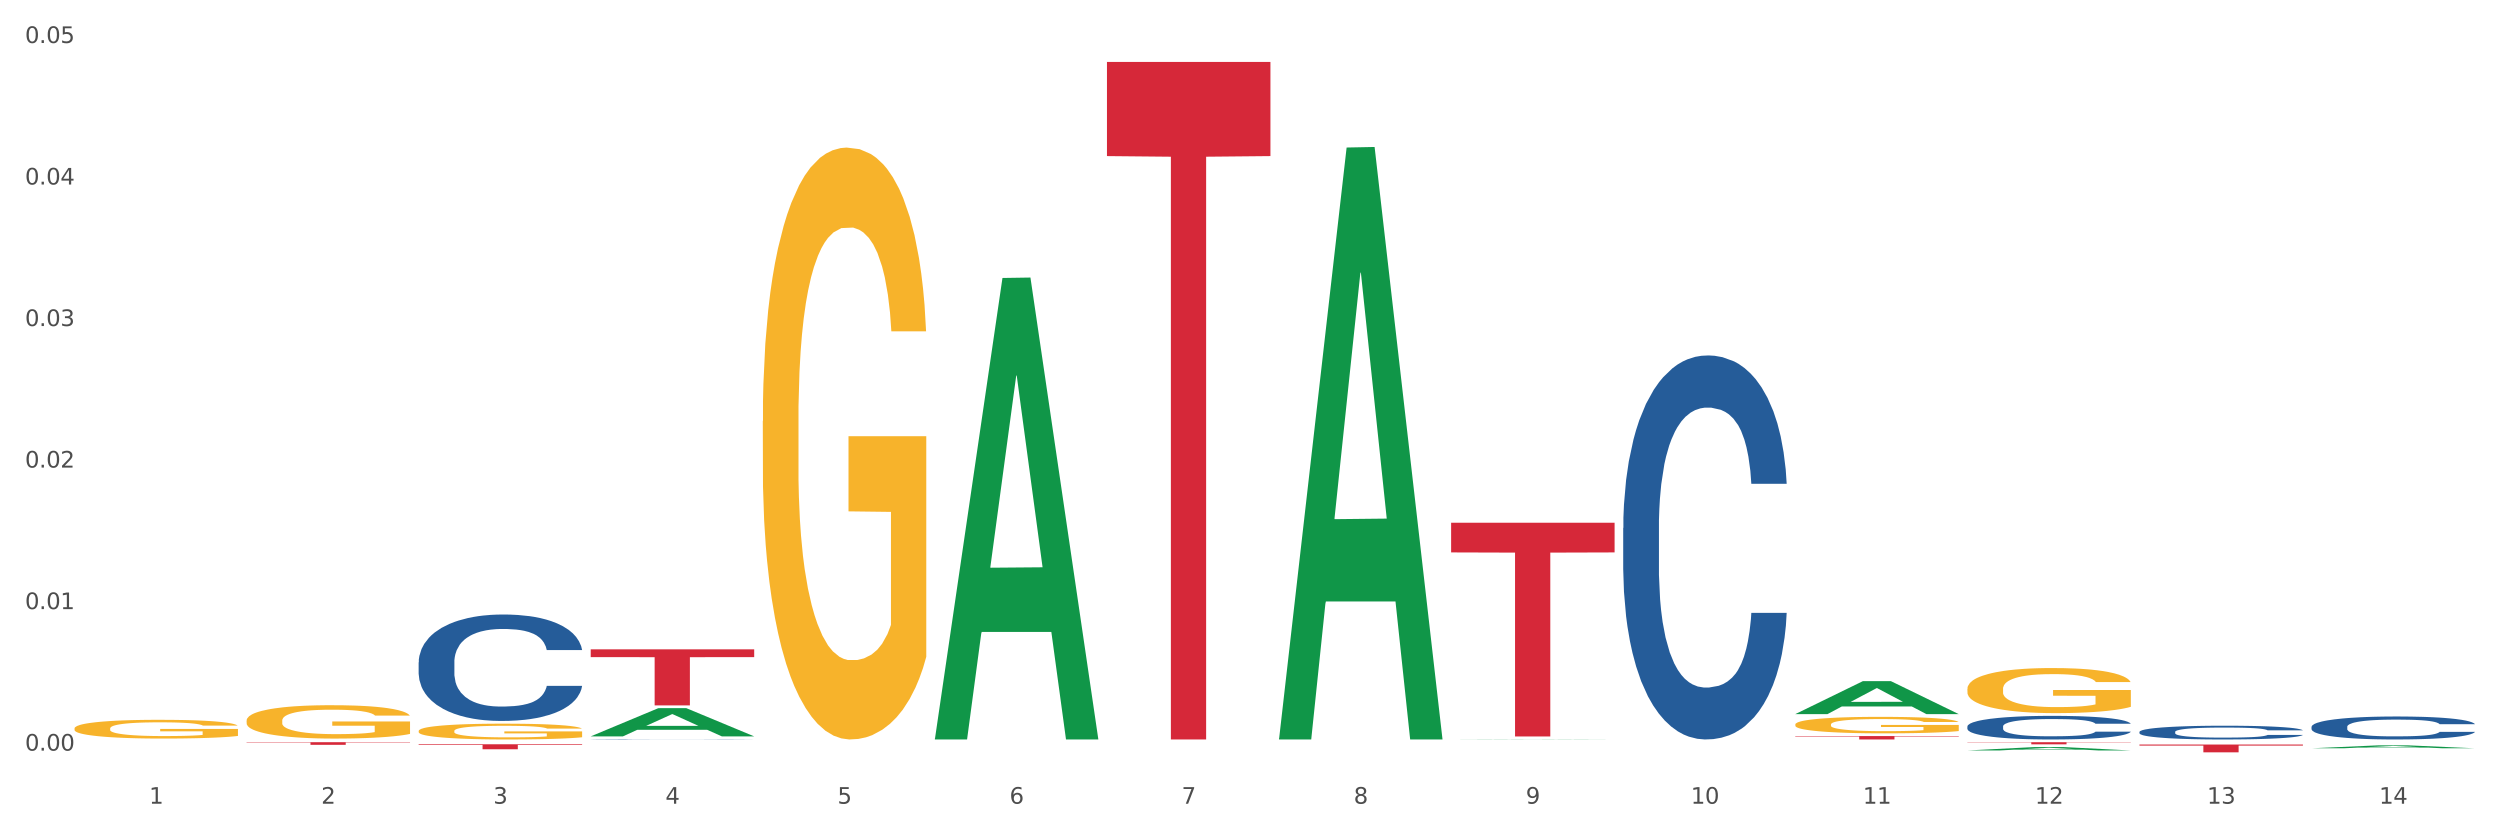 <?xml version="1.0" encoding="utf-8" standalone="no"?>
<!DOCTYPE svg PUBLIC "-//W3C//DTD SVG 1.1//EN"
  "http://www.w3.org/Graphics/SVG/1.1/DTD/svg11.dtd">
<svg xmlns:xlink="http://www.w3.org/1999/xlink" width="1080pt" height="360pt" viewBox="0 0 1080 360" xmlns="http://www.w3.org/2000/svg" version="1.1">
 <rect x="0" y="0" width="1080" height="360" fill="#333333" stroke="none"/>
 <defs>
  <style type="text/css">*{stroke-linejoin: round; stroke-linecap: butt}</style>
 </defs>
 <g id="figure_1">
  <g id="patch_1">
   <path d="M 0 360 
L 1080 360 
L 1080 0 
L 0 0 
z
" style="fill: #ffffff; stroke: #ffffff; stroke-linejoin: miter"/>
  </g>
  <g id="axes_1">
   <g id="matplotlib.axis_1">
    <g id="xtick_1">
     <g id="text_1">
      <!-- 1 -->
      <g style="fill: #4d4d4d" transform="translate(64.432 347.204) scale(0.096 -0.096)">
       <defs>
        <path id="DejaVuSans-31" d="M 794 531 
L 1825 531 
L 1825 4091 
L 703 3866 
L 703 4441 
L 1819 4666 
L 2450 4666 
L 2450 531 
L 3481 531 
L 3481 0 
L 794 0 
L 794 531 
z
" transform="scale(0.016)"/>
       </defs>
       <use xlink:href="#DejaVuSans-31"/>
      </g>
     </g>
    </g>
    <g id="xtick_2">
     <g id="text_2">
      <!-- 2 -->
      <g style="fill: #4d4d4d" transform="translate(138.771 347.204) scale(0.096 -0.096)">
       <defs>
        <path id="DejaVuSans-32" d="M 1228 531 
L 3431 531 
L 3431 0 
L 469 0 
L 469 531 
Q 828 903 1448 1529 
Q 2069 2156 2228 2338 
Q 2531 2678 2651 2914 
Q 2772 3150 2772 3378 
Q 2772 3750 2511 3984 
Q 2250 4219 1831 4219 
Q 1534 4219 1204 4116 
Q 875 4013 500 3803 
L 500 4441 
Q 881 4594 1212 4672 
Q 1544 4750 1819 4750 
Q 2544 4750 2975 4387 
Q 3406 4025 3406 3419 
Q 3406 3131 3298 2873 
Q 3191 2616 2906 2266 
Q 2828 2175 2409 1742 
Q 1991 1309 1228 531 
z
" transform="scale(0.016)"/>
       </defs>
       <use xlink:href="#DejaVuSans-32"/>
      </g>
     </g>
    </g>
    <g id="xtick_3">
     <g id="text_3">
      <!-- 3 -->
      <g style="fill: #4d4d4d" transform="translate(213.109 347.204) scale(0.096 -0.096)">
       <defs>
        <path id="DejaVuSans-33" d="M 2597 2516 
Q 3050 2419 3304 2112 
Q 3559 1806 3559 1356 
Q 3559 666 3084 287 
Q 2609 -91 1734 -91 
Q 1441 -91 1130 -33 
Q 819 25 488 141 
L 488 750 
Q 750 597 1062 519 
Q 1375 441 1716 441 
Q 2309 441 2620 675 
Q 2931 909 2931 1356 
Q 2931 1769 2642 2001 
Q 2353 2234 1838 2234 
L 1294 2234 
L 1294 2753 
L 1863 2753 
Q 2328 2753 2575 2939 
Q 2822 3125 2822 3475 
Q 2822 3834 2567 4026 
Q 2313 4219 1838 4219 
Q 1578 4219 1281 4162 
Q 984 4106 628 3988 
L 628 4550 
Q 988 4650 1302 4700 
Q 1616 4750 1894 4750 
Q 2613 4750 3031 4423 
Q 3450 4097 3450 3541 
Q 3450 3153 3228 2886 
Q 3006 2619 2597 2516 
z
" transform="scale(0.016)"/>
       </defs>
       <use xlink:href="#DejaVuSans-33"/>
      </g>
     </g>
    </g>
    <g id="xtick_4">
     <g id="text_4">
      <!-- 4 -->
      <g style="fill: #4d4d4d" transform="translate(287.448 347.204) scale(0.096 -0.096)">
       <defs>
        <path id="DejaVuSans-34" d="M 2419 4116 
L 825 1625 
L 2419 1625 
L 2419 4116 
z
M 2253 4666 
L 3047 4666 
L 3047 1625 
L 3713 1625 
L 3713 1100 
L 3047 1100 
L 3047 0 
L 2419 0 
L 2419 1100 
L 313 1100 
L 313 1709 
L 2253 4666 
z
" transform="scale(0.016)"/>
       </defs>
       <use xlink:href="#DejaVuSans-34"/>
      </g>
     </g>
    </g>
    <g id="xtick_5">
     <g id="text_5">
      <!-- 5 -->
      <g style="fill: #4d4d4d" transform="translate(361.787 347.204) scale(0.096 -0.096)">
       <defs>
        <path id="DejaVuSans-35" d="M 691 4666 
L 3169 4666 
L 3169 4134 
L 1269 4134 
L 1269 2991 
Q 1406 3038 1543 3061 
Q 1681 3084 1819 3084 
Q 2600 3084 3056 2656 
Q 3513 2228 3513 1497 
Q 3513 744 3044 326 
Q 2575 -91 1722 -91 
Q 1428 -91 1123 -41 
Q 819 9 494 109 
L 494 744 
Q 775 591 1075 516 
Q 1375 441 1709 441 
Q 2250 441 2565 725 
Q 2881 1009 2881 1497 
Q 2881 1984 2565 2268 
Q 2250 2553 1709 2553 
Q 1456 2553 1204 2497 
Q 953 2441 691 2322 
L 691 4666 
z
" transform="scale(0.016)"/>
       </defs>
       <use xlink:href="#DejaVuSans-35"/>
      </g>
     </g>
    </g>
    <g id="xtick_6">
     <g id="text_6">
      <!-- 6 -->
      <g style="fill: #4d4d4d" transform="translate(436.125 347.204) scale(0.096 -0.096)">
       <defs>
        <path id="DejaVuSans-36" d="M 2113 2584 
Q 1688 2584 1439 2293 
Q 1191 2003 1191 1497 
Q 1191 994 1439 701 
Q 1688 409 2113 409 
Q 2538 409 2786 701 
Q 3034 994 3034 1497 
Q 3034 2003 2786 2293 
Q 2538 2584 2113 2584 
z
M 3366 4563 
L 3366 3988 
Q 3128 4100 2886 4159 
Q 2644 4219 2406 4219 
Q 1781 4219 1451 3797 
Q 1122 3375 1075 2522 
Q 1259 2794 1537 2939 
Q 1816 3084 2150 3084 
Q 2853 3084 3261 2657 
Q 3669 2231 3669 1497 
Q 3669 778 3244 343 
Q 2819 -91 2113 -91 
Q 1303 -91 875 529 
Q 447 1150 447 2328 
Q 447 3434 972 4092 
Q 1497 4750 2381 4750 
Q 2619 4750 2861 4703 
Q 3103 4656 3366 4563 
z
" transform="scale(0.016)"/>
       </defs>
       <use xlink:href="#DejaVuSans-36"/>
      </g>
     </g>
    </g>
    <g id="xtick_7">
     <g id="text_7">
      <!-- 7 -->
      <g style="fill: #4d4d4d" transform="translate(510.464 347.204) scale(0.096 -0.096)">
       <defs>
        <path id="DejaVuSans-37" d="M 525 4666 
L 3525 4666 
L 3525 4397 
L 1831 0 
L 1172 0 
L 2766 4134 
L 525 4134 
L 525 4666 
z
" transform="scale(0.016)"/>
       </defs>
       <use xlink:href="#DejaVuSans-37"/>
      </g>
     </g>
    </g>
    <g id="xtick_8">
     <g id="text_8">
      <!-- 8 -->
      <g style="fill: #4d4d4d" transform="translate(584.803 347.204) scale(0.096 -0.096)">
       <defs>
        <path id="DejaVuSans-38" d="M 2034 2216 
Q 1584 2216 1326 1975 
Q 1069 1734 1069 1313 
Q 1069 891 1326 650 
Q 1584 409 2034 409 
Q 2484 409 2743 651 
Q 3003 894 3003 1313 
Q 3003 1734 2745 1975 
Q 2488 2216 2034 2216 
z
M 1403 2484 
Q 997 2584 770 2862 
Q 544 3141 544 3541 
Q 544 4100 942 4425 
Q 1341 4750 2034 4750 
Q 2731 4750 3128 4425 
Q 3525 4100 3525 3541 
Q 3525 3141 3298 2862 
Q 3072 2584 2669 2484 
Q 3125 2378 3379 2068 
Q 3634 1759 3634 1313 
Q 3634 634 3220 271 
Q 2806 -91 2034 -91 
Q 1263 -91 848 271 
Q 434 634 434 1313 
Q 434 1759 690 2068 
Q 947 2378 1403 2484 
z
M 1172 3481 
Q 1172 3119 1398 2916 
Q 1625 2713 2034 2713 
Q 2441 2713 2670 2916 
Q 2900 3119 2900 3481 
Q 2900 3844 2670 4047 
Q 2441 4250 2034 4250 
Q 1625 4250 1398 4047 
Q 1172 3844 1172 3481 
z
" transform="scale(0.016)"/>
       </defs>
       <use xlink:href="#DejaVuSans-38"/>
      </g>
     </g>
    </g>
    <g id="xtick_9">
     <g id="text_9">
      <!-- 9 -->
      <g style="fill: #4d4d4d" transform="translate(659.142 347.204) scale(0.096 -0.096)">
       <defs>
        <path id="DejaVuSans-39" d="M 703 97 
L 703 672 
Q 941 559 1184 500 
Q 1428 441 1663 441 
Q 2288 441 2617 861 
Q 2947 1281 2994 2138 
Q 2813 1869 2534 1725 
Q 2256 1581 1919 1581 
Q 1219 1581 811 2004 
Q 403 2428 403 3163 
Q 403 3881 828 4315 
Q 1253 4750 1959 4750 
Q 2769 4750 3195 4129 
Q 3622 3509 3622 2328 
Q 3622 1225 3098 567 
Q 2575 -91 1691 -91 
Q 1453 -91 1209 -44 
Q 966 3 703 97 
z
M 1959 2075 
Q 2384 2075 2632 2365 
Q 2881 2656 2881 3163 
Q 2881 3666 2632 3958 
Q 2384 4250 1959 4250 
Q 1534 4250 1286 3958 
Q 1038 3666 1038 3163 
Q 1038 2656 1286 2365 
Q 1534 2075 1959 2075 
z
" transform="scale(0.016)"/>
       </defs>
       <use xlink:href="#DejaVuSans-39"/>
      </g>
     </g>
    </g>
    <g id="xtick_10">
     <g id="text_10">
      <!-- 10 -->
      <g style="fill: #4d4d4d" transform="translate(730.426 347.204) scale(0.096 -0.096)">
       <defs>
        <path id="DejaVuSans-30" d="M 2034 4250 
Q 1547 4250 1301 3770 
Q 1056 3291 1056 2328 
Q 1056 1369 1301 889 
Q 1547 409 2034 409 
Q 2525 409 2770 889 
Q 3016 1369 3016 2328 
Q 3016 3291 2770 3770 
Q 2525 4250 2034 4250 
z
M 2034 4750 
Q 2819 4750 3233 4129 
Q 3647 3509 3647 2328 
Q 3647 1150 3233 529 
Q 2819 -91 2034 -91 
Q 1250 -91 836 529 
Q 422 1150 422 2328 
Q 422 3509 836 4129 
Q 1250 4750 2034 4750 
z
" transform="scale(0.016)"/>
       </defs>
       <use xlink:href="#DejaVuSans-31"/>
       <use xlink:href="#DejaVuSans-30" transform="translate(63.623 0)"/>
      </g>
     </g>
    </g>
    <g id="xtick_11">
     <g id="text_11">
      <!-- 11 -->
      <g style="fill: #4d4d4d" transform="translate(804.765 347.204) scale(0.096 -0.096)">
       <use xlink:href="#DejaVuSans-31"/>
       <use xlink:href="#DejaVuSans-31" transform="translate(63.623 0)"/>
      </g>
     </g>
    </g>
    <g id="xtick_12">
     <g id="text_12">
      <!-- 12 -->
      <g style="fill: #4d4d4d" transform="translate(879.104 347.204) scale(0.096 -0.096)">
       <use xlink:href="#DejaVuSans-31"/>
       <use xlink:href="#DejaVuSans-32" transform="translate(63.623 0)"/>
      </g>
     </g>
    </g>
    <g id="xtick_13">
     <g id="text_13">
      <!-- 13 -->
      <g style="fill: #4d4d4d" transform="translate(953.442 347.204) scale(0.096 -0.096)">
       <use xlink:href="#DejaVuSans-31"/>
       <use xlink:href="#DejaVuSans-33" transform="translate(63.623 0)"/>
      </g>
     </g>
    </g>
    <g id="xtick_14">
     <g id="text_14">
      <!-- 14 -->
      <g style="fill: #4d4d4d" transform="translate(1027.781 347.204) scale(0.096 -0.096)">
       <use xlink:href="#DejaVuSans-31"/>
       <use xlink:href="#DejaVuSans-34" transform="translate(63.623 0)"/>
      </g>
     </g>
    </g>
    <g id="xtick_15"/>
    <g id="xtick_16"/>
    <g id="xtick_17"/>
    <g id="xtick_18"/>
    <g id="xtick_19"/>
    <g id="xtick_20"/>
    <g id="xtick_21"/>
    <g id="xtick_22"/>
    <g id="xtick_23"/>
    <g id="xtick_24"/>
    <g id="xtick_25"/>
    <g id="xtick_26"/>
    <g id="xtick_27"/>
   </g>
   <g id="matplotlib.axis_2">
    <g id="ytick_1">
     <g id="text_15">
      <!-- 0.00 -->
      <g style="fill: #4d4d4d" transform="translate(10.8 324.274) scale(0.096 -0.096)">
       <defs>
        <path id="DejaVuSans-2e" d="M 684 794 
L 1344 794 
L 1344 0 
L 684 0 
L 684 794 
z
" transform="scale(0.016)"/>
       </defs>
       <use xlink:href="#DejaVuSans-30"/>
       <use xlink:href="#DejaVuSans-2e" transform="translate(63.623 0)"/>
       <use xlink:href="#DejaVuSans-30" transform="translate(95.41 0)"/>
       <use xlink:href="#DejaVuSans-30" transform="translate(159.033 0)"/>
      </g>
     </g>
    </g>
    <g id="ytick_2">
     <g id="text_16">
      <!-- 0.01 -->
      <g style="fill: #4d4d4d" transform="translate(10.8 263.134) scale(0.096 -0.096)">
       <use xlink:href="#DejaVuSans-30"/>
       <use xlink:href="#DejaVuSans-2e" transform="translate(63.623 0)"/>
       <use xlink:href="#DejaVuSans-30" transform="translate(95.41 0)"/>
       <use xlink:href="#DejaVuSans-31" transform="translate(159.033 0)"/>
      </g>
     </g>
    </g>
    <g id="ytick_3">
     <g id="text_17">
      <!-- 0.02 -->
      <g style="fill: #4d4d4d" transform="translate(10.8 201.993) scale(0.096 -0.096)">
       <use xlink:href="#DejaVuSans-30"/>
       <use xlink:href="#DejaVuSans-2e" transform="translate(63.623 0)"/>
       <use xlink:href="#DejaVuSans-30" transform="translate(95.41 0)"/>
       <use xlink:href="#DejaVuSans-32" transform="translate(159.033 0)"/>
      </g>
     </g>
    </g>
    <g id="ytick_4">
     <g id="text_18">
      <!-- 0.03 -->
      <g style="fill: #4d4d4d" transform="translate(10.8 140.853) scale(0.096 -0.096)">
       <use xlink:href="#DejaVuSans-30"/>
       <use xlink:href="#DejaVuSans-2e" transform="translate(63.623 0)"/>
       <use xlink:href="#DejaVuSans-30" transform="translate(95.41 0)"/>
       <use xlink:href="#DejaVuSans-33" transform="translate(159.033 0)"/>
      </g>
     </g>
    </g>
    <g id="ytick_5">
     <g id="text_19">
      <!-- 0.04 -->
      <g style="fill: #4d4d4d" transform="translate(10.8 79.713) scale(0.096 -0.096)">
       <use xlink:href="#DejaVuSans-30"/>
       <use xlink:href="#DejaVuSans-2e" transform="translate(63.623 0)"/>
       <use xlink:href="#DejaVuSans-30" transform="translate(95.41 0)"/>
       <use xlink:href="#DejaVuSans-34" transform="translate(159.033 0)"/>
      </g>
     </g>
    </g>
    <g id="ytick_6">
     <g id="text_20">
      <!-- 0.05 -->
      <g style="fill: #4d4d4d" transform="translate(10.8 18.573) scale(0.096 -0.096)">
       <use xlink:href="#DejaVuSans-30"/>
       <use xlink:href="#DejaVuSans-2e" transform="translate(63.623 0)"/>
       <use xlink:href="#DejaVuSans-30" transform="translate(95.41 0)"/>
       <use xlink:href="#DejaVuSans-35" transform="translate(159.033 0)"/>
      </g>
     </g>
    </g>
    <g id="ytick_7"/>
    <g id="ytick_8"/>
    <g id="ytick_9"/>
    <g id="ytick_10"/>
    <g id="ytick_11"/>
   </g>
   <g id="PolyCollection_1">
    <path d="M 255.191 318.094 
L 255.264 318.083 
L 284.386 305.928 
L 296.472 305.917 
L 325.813 318.117 
L 311.834 318.117 
L 305.5 315.276 
L 275.431 315.276 
L 275.213 315.322 
L 269.097 318.117 
L 255.191 318.117 
L 255.191 318.094 
L 279.217 313.581 
L 301.714 313.569 
L 290.575 308.517 
L 290.429 308.494 
L 290.284 308.529 
L 279.144 313.569 
L 279.217 313.581 
L 255.191 318.094 
z
" clip-path="url(#pbf53a8d4d0)" style="fill: #109648"/>
    <path d="M 403.869 319.076 
L 403.941 318.889 
L 433.064 120.085 
L 445.15 119.897 
L 474.49 319.451 
L 460.512 319.451 
L 454.177 272.982 
L 424.109 272.982 
L 423.89 273.732 
L 417.774 319.451 
L 403.869 319.451 
L 403.869 319.076 
L 427.895 245.251 
L 450.392 245.063 
L 439.252 162.431 
L 439.107 162.056 
L 438.961 162.619 
L 427.822 245.063 
L 427.895 245.251 
L 403.869 319.076 
z
" clip-path="url(#pbf53a8d4d0)" style="fill: #109648"/>
    <path d="M 478.207 26.754 
L 548.829 26.754 
L 548.829 67.429 
L 521.049 67.704 
L 521.049 319.451 
L 505.82 319.451 
L 505.82 67.704 
L 478.207 67.429 
L 478.207 27.028 
L 478.207 26.754 
z
" clip-path="url(#pbf53a8d4d0)" style="fill: #d62839"/>
    <path d="M 626.885 225.809 
L 697.506 225.809 
L 697.506 238.643 
L 669.726 238.73 
L 669.726 318.161 
L 654.497 318.161 
L 654.497 238.73 
L 626.885 238.643 
L 626.885 225.896 
L 626.885 225.809 
z
" clip-path="url(#pbf53a8d4d0)" style="fill: #d62839"/>
    <path d="M 775.562 317.987 
L 846.184 317.987 
L 846.184 318.19 
L 818.404 318.192 
L 818.404 319.451 
L 803.175 319.451 
L 803.175 318.192 
L 775.562 318.19 
L 775.562 317.988 
L 775.562 317.987 
z
" clip-path="url(#pbf53a8d4d0)" style="fill: #d62839"/>
    <path d="M 849.901 320.627 
L 920.523 320.627 
L 920.523 320.754 
L 892.742 320.755 
L 892.742 321.544 
L 877.514 321.544 
L 877.514 320.755 
L 849.901 320.754 
L 849.901 320.628 
L 849.901 320.627 
z
" clip-path="url(#pbf53a8d4d0)" style="fill: #d62839"/>
    <path d="M 924.24 321.645 
L 994.861 321.645 
L 994.861 322.111 
L 967.081 322.114 
L 967.081 324.997 
L 951.852 324.997 
L 951.852 322.114 
L 924.24 322.111 
L 924.24 321.648 
L 924.24 321.645 
z
" clip-path="url(#pbf53a8d4d0)" style="fill: #d62839"/>
    <path d="M 106.514 320.627 
L 177.135 320.627 
L 177.135 320.785 
L 149.355 320.786 
L 149.355 321.766 
L 134.126 321.766 
L 134.126 320.786 
L 106.514 320.785 
L 106.514 320.628 
L 106.514 320.627 
z
" clip-path="url(#pbf53a8d4d0)" style="fill: #d62839"/>
    <path d="M 180.852 321.518 
L 251.474 321.518 
L 251.474 321.819 
L 223.694 321.821 
L 223.694 323.681 
L 208.465 323.681 
L 208.465 321.821 
L 180.852 321.819 
L 180.852 321.52 
L 180.852 321.518 
z
" clip-path="url(#pbf53a8d4d0)" style="fill: #d62839"/>
    <path d="M 255.191 280.51 
L 325.813 280.51 
L 325.813 283.878 
L 298.033 283.901 
L 298.033 304.741 
L 282.804 304.741 
L 282.804 283.901 
L 255.191 283.878 
L 255.191 280.533 
L 255.191 280.51 
z
" clip-path="url(#pbf53a8d4d0)" style="fill: #d62839"/>
    <path d="M 255.191 319.364 
L 255.275 319.364 
L 255.275 319.36 
L 255.525 319.354 
L 256.443 319.344 
L 257.612 319.336 
L 259.615 319.327 
L 260.701 319.323 
L 262.12 319.319 
L 265.041 319.312 
L 268.381 319.307 
L 270.718 319.303 
L 272.471 319.301 
L 276.394 319.298 
L 278.648 319.296 
L 280.986 319.295 
L 282.989 319.294 
L 286.328 319.293 
L 288.999 319.293 
L 292.088 319.292 
L 294.676 319.293 
L 298.098 319.293 
L 303.107 319.295 
L 305.027 319.296 
L 307.615 319.298 
L 310.286 319.3 
L 312.457 319.302 
L 314.961 319.306 
L 317.549 319.31 
L 320.053 319.316 
L 321.806 319.321 
L 323.225 319.326 
L 324.477 319.332 
L 325.396 319.34 
L 325.813 319.346 
L 310.537 319.346 
L 310.119 319.34 
L 309.284 319.334 
L 308.45 319.33 
L 307.531 319.327 
L 306.112 319.324 
L 304.86 319.321 
L 302.773 319.319 
L 300.853 319.317 
L 299.267 319.316 
L 297.347 319.315 
L 293.257 319.314 
L 290.335 319.314 
L 288.499 319.314 
L 286.245 319.315 
L 284.325 319.316 
L 282.071 319.318 
L 280.318 319.32 
L 278.565 319.322 
L 277.563 319.324 
L 276.06 319.327 
L 275.059 319.33 
L 273.723 319.334 
L 272.972 319.337 
L 271.636 319.346 
L 271.052 319.352 
L 270.801 319.356 
L 270.634 319.361 
L 270.634 319.383 
L 271.135 319.393 
L 271.553 319.398 
L 272.22 319.403 
L 273.473 319.409 
L 275.309 319.415 
L 277.229 319.42 
L 278.815 319.422 
L 280.318 319.424 
L 281.82 319.426 
L 283.657 319.428 
L 285.159 319.428 
L 287.413 319.429 
L 290.085 319.43 
L 292.172 319.43 
L 296.429 319.429 
L 298.349 319.428 
L 300.185 319.427 
L 302.189 319.426 
L 303.775 319.424 
L 304.693 319.423 
L 306.196 319.42 
L 307.364 319.417 
L 308.366 319.414 
L 309.034 319.411 
L 309.785 319.406 
L 310.37 319.401 
L 310.537 319.399 
L 325.813 319.399 
L 325.479 319.404 
L 324.895 319.409 
L 323.726 319.416 
L 322.808 319.42 
L 321.389 319.425 
L 319.886 319.429 
L 317.799 319.433 
L 315.879 319.437 
L 313.876 319.439 
L 311.705 319.442 
L 307.782 319.446 
L 306.363 319.447 
L 303.358 319.448 
L 301.02 319.449 
L 297.598 319.45 
L 294.092 319.451 
L 290.419 319.451 
L 287.163 319.451 
L 283.573 319.45 
L 281.32 319.449 
L 278.815 319.448 
L 275.893 319.446 
L 273.139 319.443 
L 270.551 319.44 
L 268.13 319.437 
L 265.876 319.433 
L 262.955 319.427 
L 260.784 319.421 
L 259.198 319.415 
L 258.113 319.411 
L 257.028 319.404 
L 256.443 319.4 
L 255.525 319.39 
L 255.191 319.381 
L 255.191 319.364 
z
" clip-path="url(#pbf53a8d4d0)" style="fill: #255c99"/>
    <path d="M 924.24 316.177 
L 924.323 316.172 
L 924.323 316.02 
L 924.573 315.813 
L 925.492 315.433 
L 926.66 315.146 
L 928.664 314.809 
L 929.749 314.668 
L 931.168 314.51 
L 934.09 314.255 
L 937.429 314.038 
L 939.766 313.919 
L 941.519 313.843 
L 945.443 313.707 
L 947.697 313.647 
L 950.034 313.598 
L 952.037 313.566 
L 955.377 313.528 
L 958.048 313.511 
L 961.136 313.506 
L 963.724 313.511 
L 967.147 313.533 
L 972.155 313.598 
L 974.075 313.636 
L 976.663 313.701 
L 979.335 313.788 
L 981.505 313.875 
L 984.009 314 
L 986.597 314.163 
L 989.101 314.369 
L 990.854 314.559 
L 992.273 314.76 
L 993.526 315.004 
L 994.444 315.271 
L 994.861 315.493 
L 979.585 315.493 
L 979.168 315.292 
L 978.333 315.075 
L 977.498 314.928 
L 976.58 314.809 
L 975.161 314.673 
L 973.908 314.586 
L 971.822 314.483 
L 969.902 314.418 
L 968.316 314.38 
L 966.396 314.348 
L 962.305 314.315 
L 959.383 314.315 
L 957.547 314.326 
L 955.293 314.353 
L 953.373 314.391 
L 951.119 314.456 
L 949.366 314.527 
L 947.613 314.619 
L 946.611 314.684 
L 945.109 314.804 
L 944.107 314.901 
L 942.771 315.07 
L 942.02 315.189 
L 940.685 315.499 
L 940.1 315.727 
L 939.85 315.884 
L 939.683 316.058 
L 939.683 316.905 
L 940.184 317.285 
L 940.601 317.448 
L 941.269 317.632 
L 942.521 317.871 
L 944.358 318.105 
L 946.278 318.273 
L 947.864 318.376 
L 949.366 318.452 
L 950.869 318.512 
L 952.705 318.566 
L 954.208 318.599 
L 956.462 318.631 
L 959.133 318.648 
L 961.22 318.648 
L 965.477 318.62 
L 967.397 318.593 
L 969.234 318.555 
L 971.237 318.496 
L 972.823 318.43 
L 973.742 318.382 
L 975.244 318.278 
L 976.413 318.17 
L 977.415 318.045 
L 978.082 317.936 
L 978.834 317.773 
L 979.418 317.589 
L 979.585 317.491 
L 994.861 317.491 
L 994.527 317.687 
L 993.943 317.877 
L 992.774 318.132 
L 991.856 318.278 
L 990.437 318.458 
L 988.934 318.61 
L 986.847 318.778 
L 984.927 318.903 
L 982.924 319.011 
L 980.754 319.109 
L 976.83 319.245 
L 975.411 319.283 
L 972.406 319.348 
L 970.069 319.386 
L 966.646 319.424 
L 963.14 319.446 
L 959.467 319.451 
L 956.211 319.44 
L 952.622 319.408 
L 950.368 319.375 
L 947.864 319.326 
L 944.942 319.25 
L 942.187 319.158 
L 939.599 319.049 
L 937.178 318.925 
L 934.925 318.783 
L 932.003 318.55 
L 929.832 318.322 
L 928.246 318.11 
L 927.161 317.931 
L 926.076 317.703 
L 925.492 317.545 
L 924.573 317.165 
L 924.24 316.812 
L 924.24 316.177 
z
" clip-path="url(#pbf53a8d4d0)" style="fill: #255c99"/>
    <path d="M 998.578 313.984 
L 998.662 313.975 
L 998.662 313.721 
L 998.912 313.377 
L 999.83 312.742 
L 1000.999 312.261 
L 1003.003 311.699 
L 1004.088 311.464 
L 1005.507 311.201 
L 1008.429 310.774 
L 1011.768 310.412 
L 1014.105 310.212 
L 1015.858 310.085 
L 1019.781 309.859 
L 1022.035 309.759 
L 1024.373 309.677 
L 1026.376 309.623 
L 1029.715 309.56 
L 1032.387 309.532 
L 1035.475 309.523 
L 1038.063 309.532 
L 1041.486 309.569 
L 1046.494 309.677 
L 1048.414 309.741 
L 1051.002 309.85 
L 1053.673 309.995 
L 1055.844 310.14 
L 1058.348 310.348 
L 1060.936 310.62 
L 1063.44 310.965 
L 1065.193 311.282 
L 1066.612 311.618 
L 1067.864 312.026 
L 1068.783 312.47 
L 1069.2 312.842 
L 1053.924 312.842 
L 1053.506 312.506 
L 1052.671 312.144 
L 1051.837 311.899 
L 1050.918 311.699 
L 1049.499 311.473 
L 1048.247 311.328 
L 1046.16 311.155 
L 1044.24 311.046 
L 1042.654 310.983 
L 1040.734 310.929 
L 1036.644 310.874 
L 1033.722 310.874 
L 1031.886 310.892 
L 1029.632 310.938 
L 1027.712 311.001 
L 1025.458 311.11 
L 1023.705 311.228 
L 1021.952 311.382 
L 1020.95 311.491 
L 1019.448 311.69 
L 1018.446 311.853 
L 1017.11 312.134 
L 1016.359 312.334 
L 1015.023 312.851 
L 1014.439 313.232 
L 1014.188 313.494 
L 1014.022 313.785 
L 1014.022 315.199 
L 1014.522 315.834 
L 1014.94 316.106 
L 1015.608 316.414 
L 1016.86 316.813 
L 1018.696 317.203 
L 1020.616 317.484 
L 1022.202 317.656 
L 1023.705 317.783 
L 1025.207 317.883 
L 1027.044 317.973 
L 1028.547 318.028 
L 1030.8 318.082 
L 1033.472 318.109 
L 1035.559 318.109 
L 1039.816 318.064 
L 1041.736 318.019 
L 1043.572 317.955 
L 1045.576 317.855 
L 1047.162 317.747 
L 1048.08 317.665 
L 1049.583 317.493 
L 1050.752 317.311 
L 1051.753 317.103 
L 1052.421 316.922 
L 1053.172 316.65 
L 1053.757 316.341 
L 1053.924 316.178 
L 1069.2 316.178 
L 1068.866 316.505 
L 1068.282 316.822 
L 1067.113 317.248 
L 1066.195 317.493 
L 1064.776 317.792 
L 1063.273 318.046 
L 1061.186 318.327 
L 1059.266 318.535 
L 1057.263 318.717 
L 1055.092 318.88 
L 1051.169 319.107 
L 1049.75 319.17 
L 1046.745 319.279 
L 1044.407 319.342 
L 1040.985 319.406 
L 1037.479 319.442 
L 1033.806 319.451 
L 1030.55 319.433 
L 1026.96 319.379 
L 1024.707 319.324 
L 1022.202 319.243 
L 1019.281 319.116 
L 1016.526 318.962 
L 1013.938 318.78 
L 1011.517 318.572 
L 1009.263 318.336 
L 1006.342 317.946 
L 1004.171 317.565 
L 1002.585 317.212 
L 1001.5 316.913 
L 1000.415 316.532 
L 999.83 316.269 
L 998.912 315.634 
L 998.578 315.045 
L 998.578 313.984 
z
" clip-path="url(#pbf53a8d4d0)" style="fill: #255c99"/>
    <path d="M 701.223 228.09 
L 701.307 227.938 
L 701.307 223.696 
L 701.557 217.939 
L 702.476 207.333 
L 703.644 199.303 
L 705.648 189.909 
L 706.733 185.97 
L 708.152 181.576 
L 711.074 174.455 
L 714.413 168.394 
L 716.75 165.061 
L 718.503 162.94 
L 722.427 159.152 
L 724.681 157.486 
L 727.018 156.122 
L 729.021 155.213 
L 732.36 154.152 
L 735.032 153.698 
L 738.12 153.546 
L 740.708 153.698 
L 744.131 154.304 
L 749.139 156.122 
L 751.059 157.183 
L 753.647 159.001 
L 756.318 161.425 
L 758.489 163.849 
L 760.993 167.334 
L 763.581 171.879 
L 766.085 177.637 
L 767.838 182.939 
L 769.257 188.545 
L 770.51 195.363 
L 771.428 202.787 
L 771.845 208.999 
L 756.569 208.999 
L 756.151 203.394 
L 755.317 197.333 
L 754.482 193.242 
L 753.564 189.909 
L 752.145 186.121 
L 750.892 183.697 
L 748.805 180.818 
L 746.885 179 
L 745.299 177.94 
L 743.379 177.031 
L 739.289 176.121 
L 736.367 176.121 
L 734.531 176.424 
L 732.277 177.182 
L 730.357 178.243 
L 728.103 180.061 
L 726.35 182.03 
L 724.597 184.606 
L 723.595 186.424 
L 722.093 189.757 
L 721.091 192.485 
L 719.755 197.182 
L 719.004 200.515 
L 717.668 209.151 
L 717.084 215.514 
L 716.834 219.908 
L 716.667 224.757 
L 716.667 248.392 
L 717.168 258.998 
L 717.585 263.543 
L 718.253 268.695 
L 719.505 275.361 
L 721.341 281.876 
L 723.261 286.573 
L 724.847 289.452 
L 726.35 291.573 
L 727.853 293.24 
L 729.689 294.755 
L 731.192 295.664 
L 733.446 296.573 
L 736.117 297.027 
L 738.204 297.027 
L 742.461 296.27 
L 744.381 295.512 
L 746.218 294.452 
L 748.221 292.785 
L 749.807 290.967 
L 750.725 289.603 
L 752.228 286.725 
L 753.397 283.694 
L 754.398 280.21 
L 755.066 277.18 
L 755.818 272.634 
L 756.402 267.483 
L 756.569 264.756 
L 771.845 264.756 
L 771.511 270.21 
L 770.927 275.513 
L 769.758 282.634 
L 768.84 286.725 
L 767.421 291.725 
L 765.918 295.967 
L 763.831 300.664 
L 761.911 304.149 
L 759.908 307.179 
L 757.738 309.906 
L 753.814 313.694 
L 752.395 314.754 
L 749.39 316.572 
L 747.052 317.633 
L 743.63 318.694 
L 740.124 319.3 
L 736.451 319.451 
L 733.195 319.148 
L 729.606 318.239 
L 727.352 317.33 
L 724.847 315.966 
L 721.926 313.845 
L 719.171 311.27 
L 716.583 308.239 
L 714.162 304.755 
L 711.908 300.815 
L 708.987 294.3 
L 706.816 287.937 
L 705.23 282.028 
L 704.145 277.028 
L 703.06 270.665 
L 702.476 266.271 
L 701.557 255.665 
L 701.223 245.817 
L 701.223 228.09 
z
" clip-path="url(#pbf53a8d4d0)" style="fill: #255c99"/>
    <path d="M 849.901 313.832 
L 849.984 313.823 
L 849.984 313.562 
L 850.235 313.208 
L 851.153 312.555 
L 852.322 312.061 
L 854.325 311.484 
L 855.41 311.241 
L 856.829 310.971 
L 859.751 310.533 
L 863.09 310.16 
L 865.428 309.955 
L 867.181 309.825 
L 871.104 309.592 
L 873.358 309.489 
L 875.695 309.405 
L 877.699 309.35 
L 881.038 309.284 
L 883.709 309.256 
L 886.798 309.247 
L 889.386 309.256 
L 892.808 309.294 
L 897.817 309.405 
L 899.737 309.471 
L 902.325 309.583 
L 904.996 309.732 
L 907.166 309.881 
L 909.671 310.095 
L 912.258 310.375 
L 914.763 310.729 
L 916.516 311.055 
L 917.935 311.4 
L 919.187 311.819 
L 920.105 312.276 
L 920.523 312.658 
L 905.246 312.658 
L 904.829 312.313 
L 903.994 311.94 
L 903.159 311.689 
L 902.241 311.484 
L 900.822 311.251 
L 899.57 311.101 
L 897.483 310.924 
L 895.563 310.813 
L 893.977 310.747 
L 892.057 310.691 
L 887.966 310.636 
L 885.045 310.636 
L 883.208 310.654 
L 880.954 310.701 
L 879.034 310.766 
L 876.78 310.878 
L 875.027 310.999 
L 873.274 311.157 
L 872.273 311.269 
L 870.77 311.474 
L 869.768 311.642 
L 868.433 311.931 
L 867.681 312.136 
L 866.346 312.667 
L 865.761 313.058 
L 865.511 313.329 
L 865.344 313.627 
L 865.344 315.081 
L 865.845 315.733 
L 866.262 316.013 
L 866.93 316.329 
L 868.182 316.739 
L 870.019 317.14 
L 871.939 317.429 
L 873.525 317.606 
L 875.027 317.736 
L 876.53 317.839 
L 878.367 317.932 
L 879.869 317.988 
L 882.123 318.044 
L 884.794 318.072 
L 886.881 318.072 
L 891.139 318.025 
L 893.059 317.979 
L 894.895 317.914 
L 896.899 317.811 
L 898.485 317.699 
L 899.403 317.615 
L 900.905 317.438 
L 902.074 317.252 
L 903.076 317.038 
L 903.744 316.851 
L 904.495 316.572 
L 905.079 316.255 
L 905.246 316.087 
L 920.523 316.087 
L 920.189 316.423 
L 919.604 316.749 
L 918.436 317.187 
L 917.517 317.438 
L 916.098 317.746 
L 914.596 318.007 
L 912.509 318.296 
L 910.589 318.51 
L 908.585 318.696 
L 906.415 318.864 
L 902.491 319.097 
L 901.072 319.162 
L 898.067 319.274 
L 895.73 319.339 
L 892.307 319.405 
L 888.801 319.442 
L 885.128 319.451 
L 881.873 319.433 
L 878.283 319.377 
L 876.029 319.321 
L 873.525 319.237 
L 870.603 319.106 
L 867.848 318.948 
L 865.261 318.762 
L 862.84 318.547 
L 860.586 318.305 
L 857.664 317.904 
L 855.494 317.513 
L 853.908 317.149 
L 852.823 316.842 
L 851.737 316.45 
L 851.153 316.18 
L 850.235 315.528 
L 849.901 314.922 
L 849.901 313.832 
z
" clip-path="url(#pbf53a8d4d0)" style="fill: #255c99"/>
    <path d="M 180.852 286.127 
L 180.936 286.085 
L 180.936 284.909 
L 181.186 283.313 
L 182.105 280.373 
L 183.273 278.148 
L 185.277 275.544 
L 186.362 274.452 
L 187.781 273.234 
L 190.703 271.26 
L 194.042 269.58 
L 196.379 268.656 
L 198.132 268.068 
L 202.056 267.018 
L 204.31 266.556 
L 206.647 266.178 
L 208.65 265.926 
L 211.989 265.632 
L 214.661 265.506 
L 217.749 265.464 
L 220.337 265.506 
L 223.76 265.674 
L 228.768 266.178 
L 230.688 266.472 
L 233.276 266.976 
L 235.947 267.648 
L 238.118 268.32 
L 240.622 269.286 
L 243.21 270.546 
L 245.714 272.142 
L 247.467 273.612 
L 248.886 275.166 
L 250.139 277.056 
L 251.057 279.113 
L 251.474 280.835 
L 236.198 280.835 
L 235.78 279.281 
L 234.946 277.602 
L 234.111 276.468 
L 233.193 275.544 
L 231.774 274.494 
L 230.521 273.822 
L 228.434 273.024 
L 226.514 272.52 
L 224.928 272.226 
L 223.008 271.974 
L 218.918 271.722 
L 215.996 271.722 
L 214.16 271.806 
L 211.906 272.016 
L 209.986 272.31 
L 207.732 272.814 
L 205.979 273.36 
L 204.226 274.074 
L 203.224 274.578 
L 201.722 275.502 
L 200.72 276.258 
L 199.384 277.56 
L 198.633 278.484 
L 197.297 280.877 
L 196.713 282.641 
L 196.463 283.859 
L 196.296 285.203 
L 196.296 291.755 
L 196.797 294.695 
L 197.214 295.955 
L 197.882 297.382 
L 199.134 299.23 
L 200.97 301.036 
L 202.89 302.338 
L 204.476 303.136 
L 205.979 303.724 
L 207.482 304.186 
L 209.318 304.606 
L 210.821 304.858 
L 213.075 305.11 
L 215.746 305.236 
L 217.833 305.236 
L 222.09 305.026 
L 224.01 304.816 
L 225.847 304.522 
L 227.85 304.06 
L 229.436 303.556 
L 230.354 303.178 
L 231.857 302.38 
L 233.026 301.54 
L 234.027 300.574 
L 234.695 299.734 
L 235.447 298.474 
L 236.031 297.046 
L 236.198 296.29 
L 251.474 296.29 
L 251.14 297.802 
L 250.556 299.272 
L 249.387 301.246 
L 248.469 302.38 
L 247.05 303.766 
L 245.547 304.942 
L 243.46 306.244 
L 241.54 307.21 
L 239.537 308.05 
L 237.367 308.806 
L 233.443 309.856 
L 232.024 310.15 
L 229.019 310.654 
L 226.681 310.948 
L 223.259 311.242 
L 219.753 311.41 
L 216.08 311.452 
L 212.824 311.368 
L 209.235 311.116 
L 206.981 310.864 
L 204.476 310.486 
L 201.555 309.898 
L 198.8 309.184 
L 196.212 308.344 
L 193.791 307.378 
L 191.538 306.286 
L 188.616 304.48 
L 186.445 302.716 
L 184.859 301.078 
L 183.774 299.692 
L 182.689 297.928 
L 182.105 296.71 
L 181.186 293.771 
L 180.852 291.041 
L 180.852 286.127 
z
" clip-path="url(#pbf53a8d4d0)" style="fill: #255c99"/>
    <path d="M 552.546 318.97 
L 552.619 318.73 
L 581.741 63.73 
L 593.827 63.49 
L 623.168 319.451 
L 609.189 319.451 
L 602.855 259.847 
L 572.786 259.847 
L 572.568 260.808 
L 566.452 319.451 
L 552.546 319.451 
L 552.546 318.97 
L 576.572 224.277 
L 599.069 224.036 
L 587.93 118.047 
L 587.784 117.566 
L 587.638 118.287 
L 576.499 224.036 
L 576.572 224.277 
L 552.546 318.97 
z
" clip-path="url(#pbf53a8d4d0)" style="fill: #109648"/>
    <path d="M 849.901 324.2 
L 849.974 324.198 
L 879.096 322.721 
L 891.182 322.72 
L 920.523 324.202 
L 906.544 324.202 
L 900.21 323.857 
L 870.141 323.857 
L 869.922 323.863 
L 863.807 324.202 
L 849.901 324.202 
L 849.901 324.2 
L 873.927 323.651 
L 896.424 323.65 
L 885.284 323.036 
L 885.139 323.033 
L 884.993 323.037 
L 873.854 323.65 
L 873.927 323.651 
L 849.901 324.2 
z
" clip-path="url(#pbf53a8d4d0)" style="fill: #109648"/>
    <path d="M 329.53 181.908 
L 329.613 181.674 
L 329.613 173.268 
L 329.78 166.029 
L 330.614 148.515 
L 331.864 134.036 
L 332.782 126.33 
L 333.699 120.025 
L 334.783 113.72 
L 336.117 107.182 
L 338.535 97.607 
L 340.036 92.703 
L 341.87 87.566 
L 345.205 80.093 
L 347.623 75.89 
L 350.124 72.387 
L 354.21 68.184 
L 356.878 66.316 
L 359.713 64.914 
L 363.131 63.98 
L 365.716 63.747 
L 371.386 64.447 
L 376.222 66.549 
L 378.557 68.184 
L 381.558 70.986 
L 383.142 72.854 
L 385.727 76.59 
L 388.395 81.494 
L 390.23 85.698 
L 392.981 93.637 
L 395.066 101.577 
L 396.983 111.385 
L 397.984 118.157 
L 398.734 124.462 
L 399.401 131.701 
L 400.068 143.144 
L 385.06 143.144 
L 384.476 134.97 
L 383.559 127.264 
L 382.225 119.792 
L 381.058 115.121 
L 379.057 109.283 
L 377.222 105.547 
L 375.305 102.745 
L 372.97 100.409 
L 371.136 99.242 
L 368.551 98.308 
L 363.465 98.541 
L 360.046 100.409 
L 357.712 102.745 
L 356.211 104.846 
L 354.877 107.182 
L 353.376 110.451 
L 351.625 115.355 
L 350.375 119.792 
L 349.124 125.396 
L 348.123 131.001 
L 347.206 137.539 
L 346.456 144.545 
L 345.872 151.784 
L 345.372 160.658 
L 344.955 175.369 
L 344.955 207.362 
L 345.122 214.601 
L 345.539 224.175 
L 346.039 231.414 
L 346.873 240.054 
L 347.623 245.892 
L 349.04 254.299 
L 350.625 261.305 
L 351.875 265.742 
L 353.126 269.478 
L 355.294 274.615 
L 357.712 278.819 
L 359.796 281.387 
L 362.631 283.723 
L 364.549 284.657 
L 366.216 285.124 
L 370.302 285.124 
L 373.22 284.423 
L 376.472 282.789 
L 378.973 280.687 
L 381.058 278.118 
L 383.392 273.915 
L 384.893 269.945 
L 384.893 221.139 
L 366.55 220.906 
L 366.55 188.446 
L 400.152 188.446 
L 400.152 283.723 
L 398.734 288.627 
L 397.15 293.063 
L 395.482 297.033 
L 392.981 301.937 
L 389.979 306.608 
L 387.311 309.877 
L 384.476 312.679 
L 381.141 315.248 
L 376.806 317.583 
L 374.137 318.517 
L 370.802 319.218 
L 366.884 319.451 
L 363.465 318.984 
L 360.13 317.817 
L 356.628 315.715 
L 353.209 312.679 
L 350.625 309.643 
L 348.04 305.907 
L 345.288 301.003 
L 343.121 296.333 
L 341.453 292.129 
L 339.619 286.758 
L 337.618 279.753 
L 336.117 273.448 
L 334.783 266.909 
L 333.365 258.502 
L 332.365 251.263 
L 331.364 242.156 
L 330.781 235.384 
L 330.113 224.876 
L 329.613 210.164 
L 329.53 181.908 
z
" clip-path="url(#pbf53a8d4d0)" style="fill: #f7b32b"/>
    <path d="M 180.852 315.781 
L 180.936 315.774 
L 180.936 315.55 
L 181.103 315.357 
L 181.936 314.889 
L 183.187 314.503 
L 184.104 314.297 
L 185.021 314.129 
L 186.105 313.961 
L 187.439 313.786 
L 189.857 313.531 
L 191.358 313.4 
L 193.192 313.263 
L 196.528 313.063 
L 198.946 312.951 
L 201.447 312.858 
L 205.533 312.746 
L 208.201 312.696 
L 211.036 312.658 
L 214.454 312.633 
L 217.039 312.627 
L 222.709 312.646 
L 227.545 312.702 
L 229.879 312.746 
L 232.881 312.82 
L 234.465 312.87 
L 237.05 312.97 
L 239.718 313.101 
L 241.552 313.213 
L 244.304 313.425 
L 246.388 313.637 
L 248.306 313.898 
L 249.306 314.079 
L 250.057 314.247 
L 250.724 314.441 
L 251.391 314.746 
L 236.383 314.746 
L 235.799 314.528 
L 234.882 314.322 
L 233.548 314.123 
L 232.38 313.998 
L 230.379 313.842 
L 228.545 313.743 
L 226.627 313.668 
L 224.293 313.606 
L 222.458 313.574 
L 219.874 313.549 
L 214.788 313.556 
L 211.369 313.606 
L 209.034 313.668 
L 207.534 313.724 
L 206.2 313.786 
L 204.699 313.874 
L 202.948 314.004 
L 201.697 314.123 
L 200.446 314.272 
L 199.446 314.422 
L 198.529 314.596 
L 197.778 314.783 
L 197.195 314.977 
L 196.694 315.213 
L 196.277 315.606 
L 196.277 316.46 
L 196.444 316.653 
L 196.861 316.908 
L 197.361 317.102 
L 198.195 317.332 
L 198.946 317.488 
L 200.363 317.712 
L 201.947 317.899 
L 203.198 318.018 
L 204.449 318.118 
L 206.616 318.255 
L 209.034 318.367 
L 211.119 318.435 
L 213.954 318.498 
L 215.871 318.523 
L 217.539 318.535 
L 221.625 318.535 
L 224.543 318.516 
L 227.795 318.473 
L 230.296 318.417 
L 232.38 318.348 
L 234.715 318.236 
L 236.216 318.13 
L 236.216 316.827 
L 217.873 316.821 
L 217.873 315.955 
L 251.474 315.955 
L 251.474 318.498 
L 250.057 318.629 
L 248.473 318.747 
L 246.805 318.853 
L 244.304 318.984 
L 241.302 319.108 
L 238.634 319.196 
L 235.799 319.27 
L 232.464 319.339 
L 228.128 319.401 
L 225.46 319.426 
L 222.125 319.445 
L 218.206 319.451 
L 214.788 319.439 
L 211.452 319.408 
L 207.951 319.351 
L 204.532 319.27 
L 201.947 319.189 
L 199.362 319.09 
L 196.611 318.959 
L 194.443 318.834 
L 192.776 318.722 
L 190.941 318.579 
L 188.94 318.392 
L 187.439 318.223 
L 186.105 318.049 
L 184.688 317.825 
L 183.687 317.631 
L 182.687 317.388 
L 182.103 317.208 
L 181.436 316.927 
L 180.936 316.535 
L 180.852 315.781 
z
" clip-path="url(#pbf53a8d4d0)" style="fill: #f7b32b"/>
    <path d="M 106.514 311.312 
L 106.597 311.299 
L 106.597 310.825 
L 106.764 310.417 
L 107.598 309.429 
L 108.848 308.613 
L 109.765 308.178 
L 110.683 307.823 
L 111.767 307.467 
L 113.101 307.098 
L 115.519 306.558 
L 117.019 306.282 
L 118.854 305.992 
L 122.189 305.571 
L 124.607 305.334 
L 127.108 305.136 
L 131.194 304.899 
L 133.862 304.794 
L 136.697 304.715 
L 140.115 304.662 
L 142.7 304.649 
L 148.37 304.688 
L 153.206 304.807 
L 155.54 304.899 
L 158.542 305.057 
L 160.126 305.162 
L 162.711 305.373 
L 165.379 305.65 
L 167.213 305.887 
L 169.965 306.334 
L 172.049 306.782 
L 173.967 307.335 
L 174.968 307.717 
L 175.718 308.073 
L 176.385 308.481 
L 177.052 309.126 
L 162.044 309.126 
L 161.46 308.665 
L 160.543 308.231 
L 159.209 307.809 
L 158.042 307.546 
L 156.041 307.217 
L 154.206 307.006 
L 152.289 306.848 
L 149.954 306.716 
L 148.12 306.65 
L 145.535 306.598 
L 140.449 306.611 
L 137.03 306.716 
L 134.696 306.848 
L 133.195 306.967 
L 131.861 307.098 
L 130.36 307.283 
L 128.609 307.559 
L 127.358 307.809 
L 126.108 308.125 
L 125.107 308.441 
L 124.19 308.81 
L 123.44 309.205 
L 122.856 309.614 
L 122.356 310.114 
L 121.939 310.944 
L 121.939 312.748 
L 122.106 313.156 
L 122.522 313.696 
L 123.023 314.104 
L 123.856 314.591 
L 124.607 314.921 
L 126.024 315.395 
L 127.609 315.79 
L 128.859 316.04 
L 130.11 316.251 
L 132.278 316.54 
L 134.696 316.778 
L 136.78 316.922 
L 139.615 317.054 
L 141.533 317.107 
L 143.2 317.133 
L 147.286 317.133 
L 150.204 317.094 
L 153.456 317.001 
L 155.957 316.883 
L 158.042 316.738 
L 160.376 316.501 
L 161.877 316.277 
L 161.877 313.525 
L 143.534 313.512 
L 143.534 311.681 
L 177.135 311.681 
L 177.135 317.054 
L 175.718 317.331 
L 174.134 317.581 
L 172.466 317.805 
L 169.965 318.081 
L 166.963 318.345 
L 164.295 318.529 
L 161.46 318.687 
L 158.125 318.832 
L 153.789 318.964 
L 151.121 319.016 
L 147.786 319.056 
L 143.867 319.069 
L 140.449 319.043 
L 137.114 318.977 
L 133.612 318.858 
L 130.193 318.687 
L 127.609 318.516 
L 125.024 318.305 
L 122.272 318.029 
L 120.104 317.765 
L 118.437 317.528 
L 116.603 317.225 
L 114.601 316.83 
L 113.101 316.475 
L 111.767 316.106 
L 110.349 315.632 
L 109.349 315.224 
L 108.348 314.71 
L 107.764 314.328 
L 107.097 313.735 
L 106.597 312.906 
L 106.514 311.312 
z
" clip-path="url(#pbf53a8d4d0)" style="fill: #f7b32b"/>
    <path d="M 998.578 323.257 
L 998.651 323.256 
L 1027.773 321.971 
L 1039.859 321.97 
L 1069.2 323.26 
L 1055.221 323.26 
L 1048.887 322.959 
L 1018.818 322.959 
L 1018.6 322.964 
L 1012.484 323.26 
L 998.578 323.26 
L 998.578 323.257 
L 1022.604 322.78 
L 1045.101 322.779 
L 1033.962 322.245 
L 1033.816 322.242 
L 1033.671 322.246 
L 1022.531 322.779 
L 1022.604 322.78 
L 998.578 323.257 
z
" clip-path="url(#pbf53a8d4d0)" style="fill: #109648"/>
    <path d="M 775.562 308.476 
L 775.635 308.462 
L 804.757 294.255 
L 816.843 294.242 
L 846.184 308.502 
L 832.205 308.502 
L 825.871 305.182 
L 795.802 305.182 
L 795.584 305.235 
L 789.468 308.502 
L 775.562 308.502 
L 775.562 308.476 
L 799.588 303.2 
L 822.085 303.186 
L 810.946 297.281 
L 810.8 297.255 
L 810.655 297.295 
L 799.515 303.186 
L 799.588 303.2 
L 775.562 308.476 
z
" clip-path="url(#pbf53a8d4d0)" style="fill: #109648"/>
    <path d="M 626.885 319.451 
L 626.957 319.451 
L 656.08 319.336 
L 668.166 319.336 
L 697.506 319.451 
L 683.528 319.451 
L 677.194 319.424 
L 647.125 319.424 
L 646.906 319.425 
L 640.791 319.451 
L 626.885 319.451 
L 626.885 319.451 
L 650.911 319.408 
L 673.408 319.408 
L 662.268 319.361 
L 662.123 319.361 
L 661.977 319.361 
L 650.838 319.408 
L 650.911 319.408 
L 626.885 319.451 
z
" clip-path="url(#pbf53a8d4d0)" style="fill: #109648"/>
    <path d="M 775.562 312.974 
L 775.645 312.968 
L 775.645 312.733 
L 775.812 312.531 
L 776.646 312.043 
L 777.897 311.639 
L 778.814 311.424 
L 779.731 311.248 
L 780.815 311.072 
L 782.149 310.89 
L 784.567 310.622 
L 786.068 310.486 
L 787.902 310.342 
L 791.237 310.134 
L 793.655 310.017 
L 796.157 309.919 
L 800.242 309.802 
L 802.91 309.75 
L 805.745 309.71 
L 809.164 309.684 
L 811.748 309.678 
L 817.418 309.697 
L 822.254 309.756 
L 824.589 309.802 
L 827.59 309.88 
L 829.175 309.932 
L 831.759 310.036 
L 834.427 310.173 
L 836.262 310.29 
L 839.013 310.512 
L 841.098 310.733 
L 843.015 311.007 
L 844.016 311.196 
L 844.766 311.372 
L 845.433 311.574 
L 846.1 311.893 
L 831.092 311.893 
L 830.509 311.665 
L 829.592 311.45 
L 828.257 311.241 
L 827.09 311.111 
L 825.089 310.948 
L 823.255 310.844 
L 821.337 310.766 
L 819.002 310.701 
L 817.168 310.668 
L 814.583 310.642 
L 809.497 310.649 
L 806.079 310.701 
L 803.744 310.766 
L 802.243 310.824 
L 800.909 310.89 
L 799.408 310.981 
L 797.657 311.118 
L 796.407 311.241 
L 795.156 311.398 
L 794.156 311.554 
L 793.238 311.736 
L 792.488 311.932 
L 791.904 312.134 
L 791.404 312.381 
L 790.987 312.792 
L 790.987 313.684 
L 791.154 313.886 
L 791.571 314.153 
L 792.071 314.355 
L 792.905 314.596 
L 793.655 314.759 
L 795.073 314.994 
L 796.657 315.189 
L 797.908 315.313 
L 799.158 315.417 
L 801.326 315.561 
L 803.744 315.678 
L 805.829 315.75 
L 808.663 315.815 
L 810.581 315.841 
L 812.249 315.854 
L 816.334 315.854 
L 819.253 315.834 
L 822.504 315.789 
L 825.006 315.73 
L 827.09 315.658 
L 829.425 315.541 
L 830.926 315.43 
L 830.926 314.069 
L 812.582 314.062 
L 812.582 313.157 
L 846.184 313.157 
L 846.184 315.815 
L 844.766 315.951 
L 843.182 316.075 
L 841.515 316.186 
L 839.013 316.323 
L 836.012 316.453 
L 833.344 316.544 
L 830.509 316.622 
L 827.174 316.694 
L 822.838 316.759 
L 820.17 316.785 
L 816.835 316.805 
L 812.916 316.811 
L 809.497 316.798 
L 806.162 316.766 
L 802.66 316.707 
L 799.242 316.622 
L 796.657 316.538 
L 794.072 316.434 
L 791.321 316.297 
L 789.153 316.166 
L 787.485 316.049 
L 785.651 315.899 
L 783.65 315.704 
L 782.149 315.528 
L 780.815 315.346 
L 779.398 315.111 
L 778.397 314.909 
L 777.396 314.655 
L 776.813 314.466 
L 776.146 314.173 
L 775.645 313.763 
L 775.562 312.974 
z
" clip-path="url(#pbf53a8d4d0)" style="fill: #f7b32b"/>
    <path d="M 32.175 314.702 
L 32.258 314.694 
L 32.258 314.428 
L 32.425 314.198 
L 33.259 313.643 
L 34.51 313.185 
L 35.427 312.94 
L 36.344 312.74 
L 37.428 312.541 
L 38.762 312.333 
L 41.18 312.03 
L 42.681 311.875 
L 44.515 311.712 
L 47.85 311.475 
L 50.268 311.342 
L 52.77 311.231 
L 56.855 311.097 
L 59.523 311.038 
L 62.358 310.994 
L 65.777 310.964 
L 68.361 310.957 
L 74.031 310.979 
L 78.867 311.046 
L 81.202 311.097 
L 84.203 311.186 
L 85.788 311.245 
L 88.372 311.364 
L 91.04 311.519 
L 92.875 311.653 
L 95.626 311.904 
L 97.711 312.156 
L 99.628 312.467 
L 100.629 312.681 
L 101.379 312.881 
L 102.046 313.111 
L 102.713 313.473 
L 87.705 313.473 
L 87.122 313.214 
L 86.204 312.97 
L 84.87 312.733 
L 83.703 312.585 
L 81.702 312.4 
L 79.868 312.282 
L 77.95 312.193 
L 75.615 312.119 
L 73.781 312.082 
L 71.196 312.052 
L 66.11 312.06 
L 62.692 312.119 
L 60.357 312.193 
L 58.856 312.259 
L 57.522 312.333 
L 56.021 312.437 
L 54.27 312.592 
L 53.02 312.733 
L 51.769 312.911 
L 50.768 313.088 
L 49.851 313.296 
L 49.101 313.518 
L 48.517 313.747 
L 48.017 314.028 
L 47.6 314.495 
L 47.6 315.508 
L 47.767 315.738 
L 48.184 316.041 
L 48.684 316.271 
L 49.518 316.545 
L 50.268 316.73 
L 51.686 316.996 
L 53.27 317.218 
L 54.52 317.359 
L 55.771 317.477 
L 57.939 317.64 
L 60.357 317.773 
L 62.441 317.855 
L 65.276 317.929 
L 67.194 317.958 
L 68.862 317.973 
L 72.947 317.973 
L 75.865 317.951 
L 79.117 317.899 
L 81.619 317.832 
L 83.703 317.751 
L 86.038 317.618 
L 87.538 317.492 
L 87.538 315.945 
L 69.195 315.938 
L 69.195 314.909 
L 102.797 314.909 
L 102.797 317.929 
L 101.379 318.084 
L 99.795 318.225 
L 98.128 318.35 
L 95.626 318.506 
L 92.625 318.654 
L 89.956 318.757 
L 87.122 318.846 
L 83.786 318.928 
L 79.451 319.002 
L 76.783 319.031 
L 73.447 319.054 
L 69.529 319.061 
L 66.11 319.046 
L 62.775 319.009 
L 59.273 318.943 
L 55.855 318.846 
L 53.27 318.75 
L 50.685 318.632 
L 47.934 318.476 
L 45.766 318.328 
L 44.098 318.195 
L 42.264 318.025 
L 40.263 317.803 
L 38.762 317.603 
L 37.428 317.396 
L 36.01 317.129 
L 35.01 316.9 
L 34.009 316.611 
L 33.426 316.397 
L 32.759 316.064 
L 32.258 315.597 
L 32.175 314.702 
z
" clip-path="url(#pbf53a8d4d0)" style="fill: #f7b32b"/>
    <path d="M 849.901 297.595 
L 849.984 297.577 
L 849.984 296.937 
L 850.151 296.386 
L 850.985 295.052 
L 852.235 293.949 
L 853.153 293.362 
L 854.07 292.882 
L 855.154 292.401 
L 856.488 291.903 
L 858.906 291.174 
L 860.407 290.8 
L 862.241 290.409 
L 865.576 289.84 
L 867.994 289.52 
L 870.495 289.253 
L 874.581 288.933 
L 877.249 288.791 
L 880.084 288.684 
L 883.502 288.613 
L 886.087 288.595 
L 891.757 288.648 
L 896.593 288.808 
L 898.927 288.933 
L 901.929 289.146 
L 903.513 289.289 
L 906.098 289.573 
L 908.766 289.947 
L 910.601 290.267 
L 913.352 290.872 
L 915.436 291.476 
L 917.354 292.223 
L 918.355 292.739 
L 919.105 293.219 
L 919.772 293.771 
L 920.439 294.642 
L 905.431 294.642 
L 904.847 294.02 
L 903.93 293.433 
L 902.596 292.864 
L 901.429 292.508 
L 899.428 292.063 
L 897.593 291.779 
L 895.676 291.565 
L 893.341 291.387 
L 891.507 291.299 
L 888.922 291.227 
L 883.836 291.245 
L 880.417 291.387 
L 878.083 291.565 
L 876.582 291.725 
L 875.248 291.903 
L 873.747 292.152 
L 871.996 292.526 
L 870.745 292.864 
L 869.495 293.291 
L 868.494 293.718 
L 867.577 294.216 
L 866.827 294.749 
L 866.243 295.301 
L 865.743 295.976 
L 865.326 297.097 
L 865.326 299.534 
L 865.493 300.085 
L 865.91 300.815 
L 866.41 301.366 
L 867.244 302.024 
L 867.994 302.469 
L 869.411 303.109 
L 870.996 303.643 
L 872.246 303.981 
L 873.497 304.265 
L 875.665 304.656 
L 878.083 304.977 
L 880.167 305.172 
L 883.002 305.35 
L 884.92 305.421 
L 886.587 305.457 
L 890.673 305.457 
L 893.591 305.404 
L 896.843 305.279 
L 899.344 305.119 
L 901.429 304.923 
L 903.763 304.603 
L 905.264 304.301 
L 905.264 300.583 
L 886.921 300.565 
L 886.921 298.093 
L 920.523 298.093 
L 920.523 305.35 
L 919.105 305.724 
L 917.521 306.062 
L 915.853 306.364 
L 913.352 306.738 
L 910.35 307.093 
L 907.682 307.342 
L 904.847 307.556 
L 901.512 307.751 
L 897.177 307.929 
L 894.508 308 
L 891.173 308.054 
L 887.254 308.072 
L 883.836 308.036 
L 880.501 307.947 
L 876.999 307.787 
L 873.58 307.556 
L 870.996 307.325 
L 868.411 307.04 
L 865.659 306.666 
L 863.492 306.311 
L 861.824 305.99 
L 859.99 305.581 
L 857.989 305.048 
L 856.488 304.568 
L 855.154 304.07 
L 853.736 303.429 
L 852.736 302.878 
L 851.735 302.184 
L 851.151 301.668 
L 850.484 300.868 
L 849.984 299.747 
L 849.901 297.595 
z
" clip-path="url(#pbf53a8d4d0)" style="fill: #f7b32b"/>
   </g>
  </g>
 </g>
 <defs>
  <clipPath id="pbf53a8d4d0">
   <rect x="32.175" y="11.841" width="1037.025" height="328.068"/>
  </clipPath>
 </defs>
</svg>
